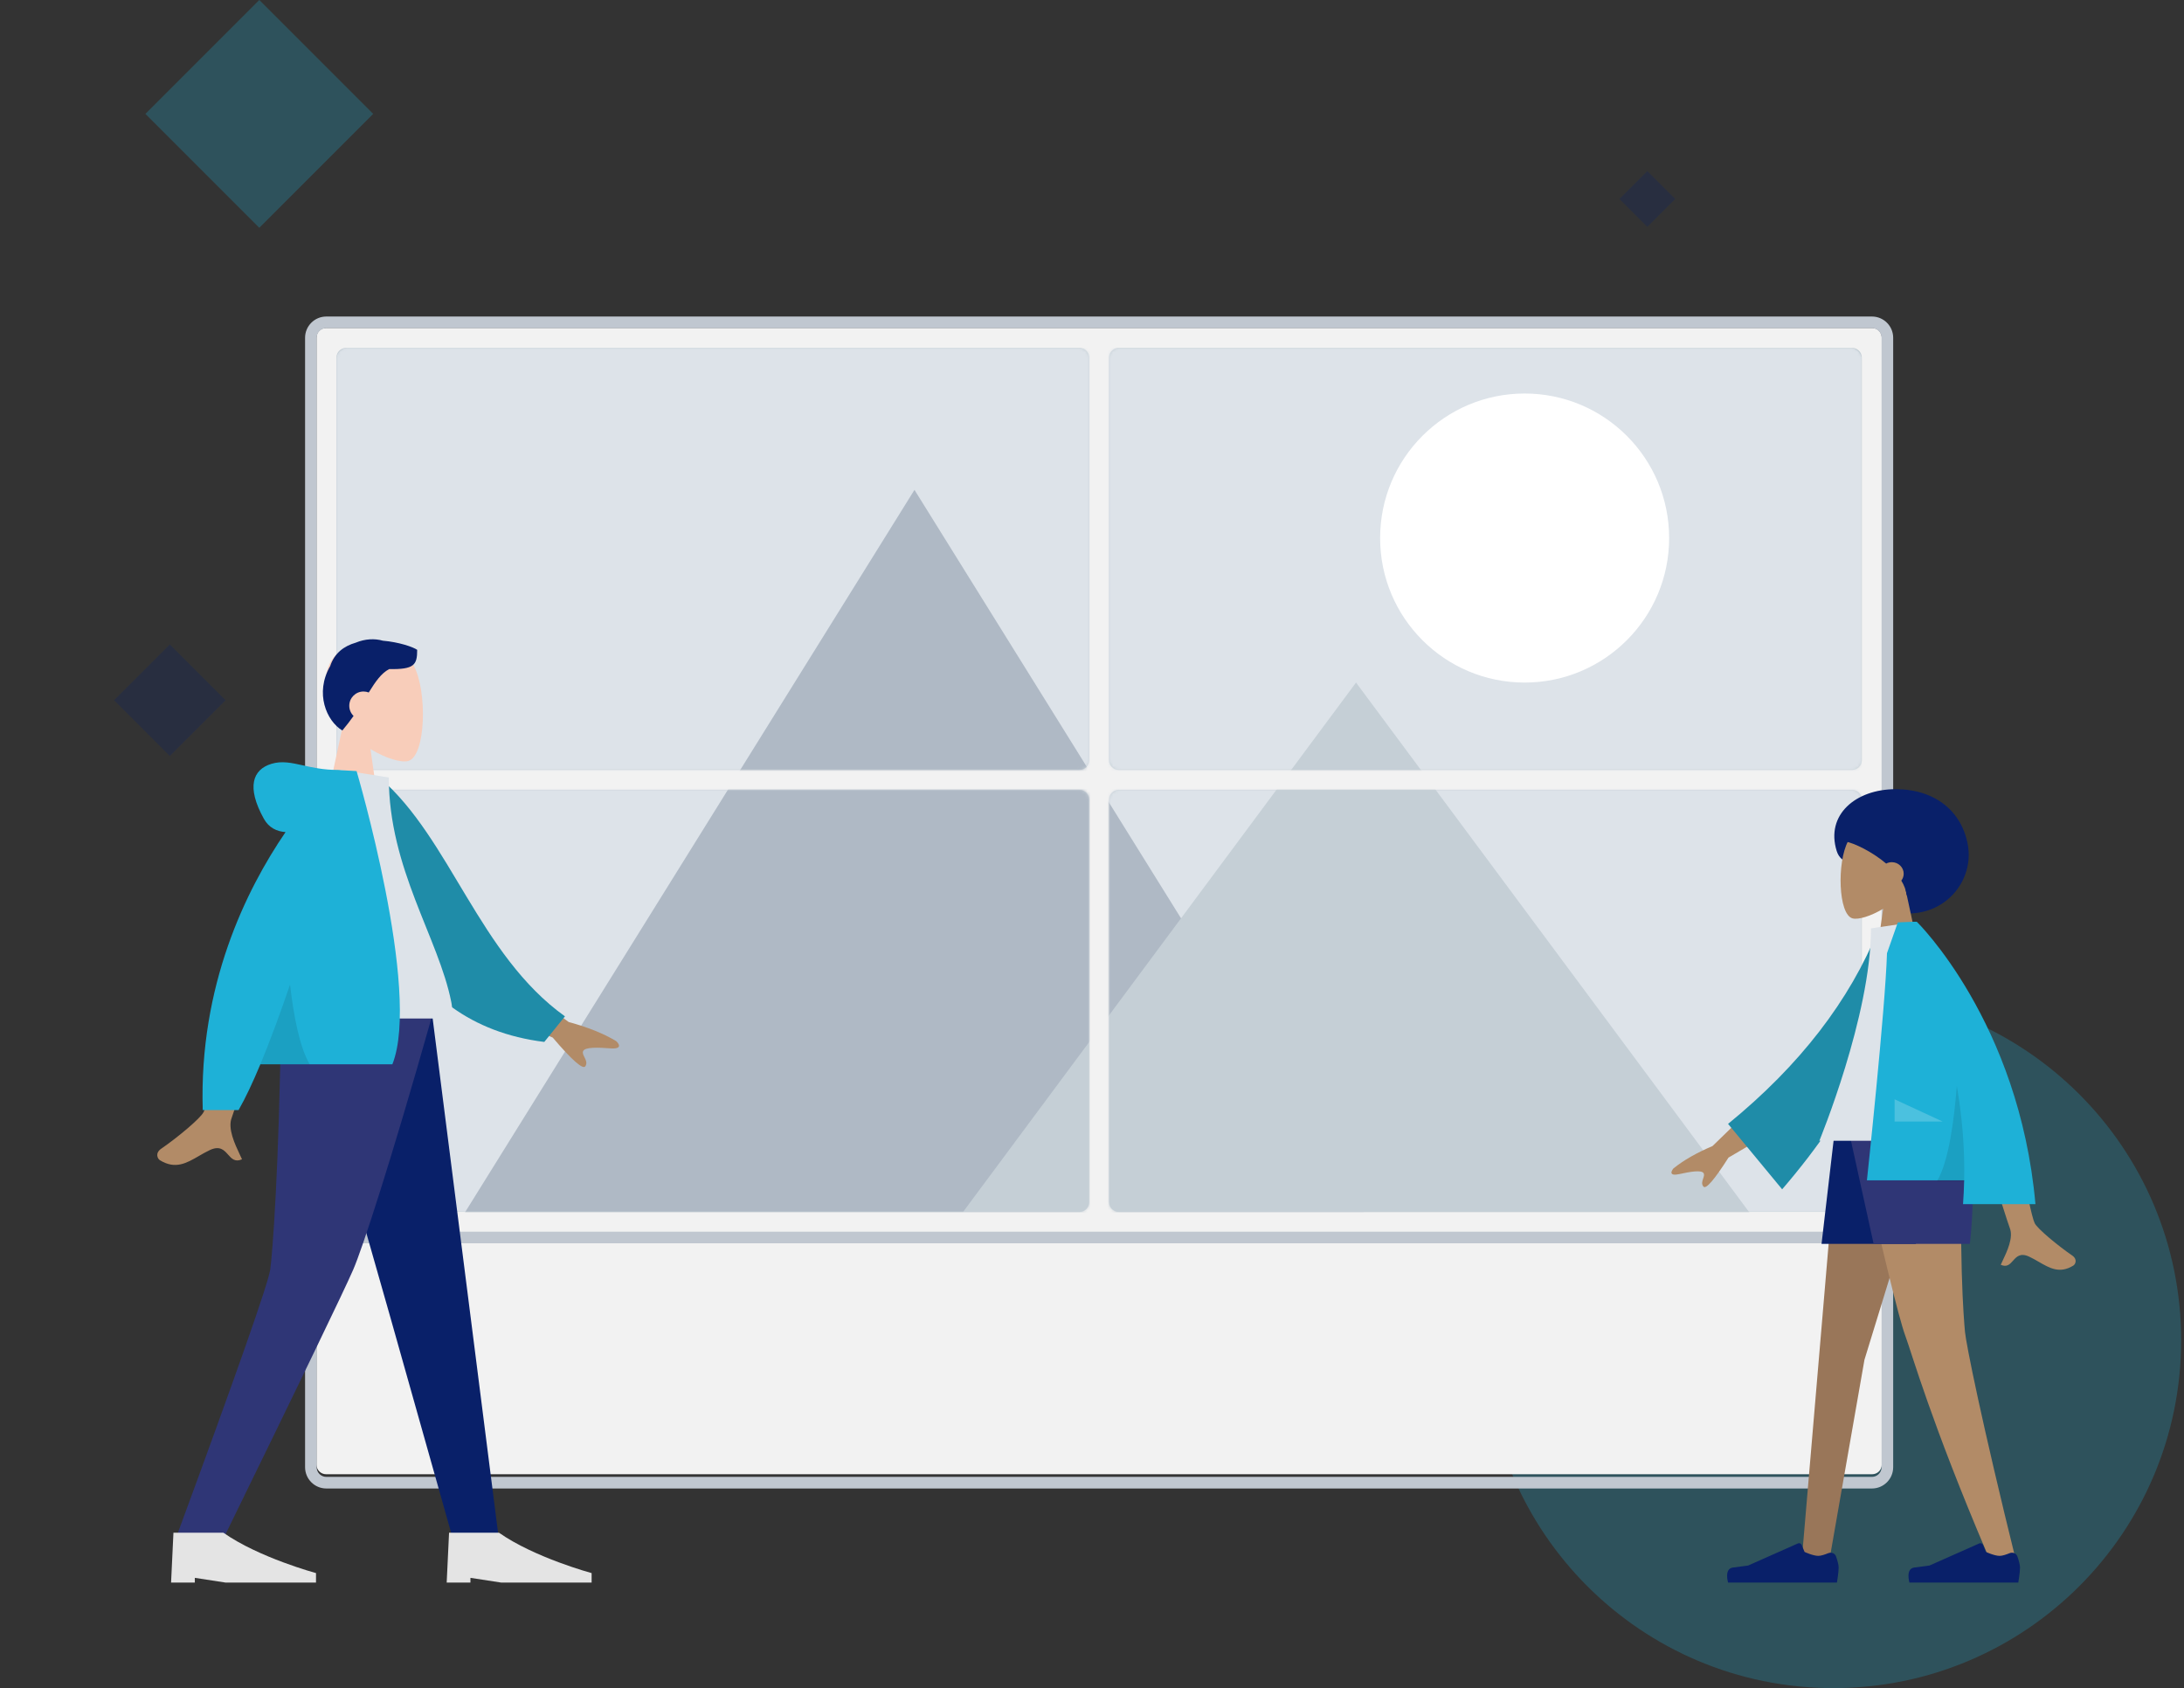 <svg width="766" height="592" viewBox="0 0 766 592" fill="none" xmlns="http://www.w3.org/2000/svg">
<rect x="0" y="0" width="766" height="592" fill="#333333" stroke="none"/>
<g opacity="0.25">
<path fill-rule="evenodd" clip-rule="evenodd" d="M643 592C710.379 592 765 537.379 765 470C765 402.621 710.379 348 643 348C575.621 348 521 402.621 521 470C521 537.379 575.621 592 643 592Z" fill="#1EB1D7"/>
<path fill-rule="evenodd" clip-rule="evenodd" d="M90.942 0L130.885 39.943L90.942 79.885L51 39.943L90.942 0Z" fill="#1EB1D7"/>
<path fill-rule="evenodd" clip-rule="evenodd" d="M59.564 226L79.127 245.564L59.564 265.127L40 245.564L59.564 226Z" fill="#092069"/>
<path fill-rule="evenodd" clip-rule="evenodd" d="M577.782 60L587.564 69.782L577.782 79.564L568 69.782L577.782 60Z" fill="#092069"/>
</g>
<path d="M111 416H660V513.633C660 515.493 658.483 517 656.611 517H114.389C112.517 517 111 515.493 111 513.633V416Z" fill="#F2F2F2"/>
<path fill-rule="evenodd" clip-rule="evenodd" d="M107 412H664V514.531C664 518.656 660.663 522 656.546 522H114.454C110.337 522 107 518.656 107 514.531V412ZM111.066 416.074V514.531C111.066 516.406 112.583 517.926 114.454 517.926H656.546C658.417 517.926 659.934 516.406 659.934 514.531V416.074H111.066Z" fill="#C0C7D0"/>
<path d="M111 118.387C111 116.516 112.517 115 114.389 115H656.611C658.483 115 660 116.516 660 118.387V428.613C660 430.484 658.483 432 656.611 432H114.389C112.517 432 111 430.484 111 428.613V118.387Z" fill="#F2F2F2"/>
<path fill-rule="evenodd" clip-rule="evenodd" d="M114.454 111H656.546C660.663 111 664 114.335 664 118.448V428.552C664 432.665 660.663 436 656.546 436H114.454C110.337 436 107 432.665 107 428.552V118.448C107 114.335 110.337 111 114.454 111ZM114.454 115.062C112.583 115.062 111.066 116.578 111.066 118.448V428.552C111.066 430.422 112.583 431.938 114.454 431.938H656.546C658.417 431.938 659.934 430.422 659.934 428.552V118.448C659.934 116.578 658.417 115.062 656.546 115.062H114.454Z" fill="#C0C7D0"/>
<path d="M118 125.373C118 123.51 119.516 122 121.386 122H378.614C380.484 122 382 123.51 382 125.373V266.627C382 268.49 380.484 270 378.614 270H121.386C119.516 270 118 268.49 118 266.627V125.373Z" fill="#C5CFD6"/>
<path d="M118 280.373C118 278.51 119.516 277 121.386 277H378.614C380.484 277 382 278.51 382 280.373V421.627C382 423.49 380.484 425 378.614 425H121.386C119.516 425 118 423.49 118 421.627V280.373Z" fill="#C5CFD6"/>
<path d="M389 125.373C389 123.51 390.516 122 392.386 122H649.614C651.484 122 653 123.51 653 125.373V266.627C653 268.49 651.484 270 649.614 270H392.386C390.516 270 389 268.49 389 266.627V125.373Z" fill="#C5CFD6"/>
<path d="M389 280.373C389 278.51 390.516 277 392.386 277H649.614C651.484 277 653 278.51 653 280.373V421.627C653 423.49 651.484 425 649.614 425H392.386C390.516 425 389 423.49 389 421.627V280.373Z" fill="#C5CFD6"/>
<mask id="mask0" mask-type="alpha" maskUnits="userSpaceOnUse" x="118" y="122" width="264" height="148">
<path d="M118 125.373C118 123.51 119.516 122 121.386 122H378.614C380.484 122 382 123.51 382 125.373V266.627C382 268.49 380.484 270 378.614 270H121.386C119.516 270 118 268.49 118 266.627V125.373Z" fill="#C5CFD6"/>
</mask>
<g mask="url(#mask0)">
<rect x="118" y="122" width="535" height="303" rx="4" fill="#DDE3E9"/>
<path fill-rule="evenodd" clip-rule="evenodd" d="M320.737 171.79L163.053 425.211H478.421L320.737 171.79Z" fill="#AFB9C5"/>
<path fill-rule="evenodd" clip-rule="evenodd" d="M475.605 239.368L337.631 425.211H613.579L475.605 239.368Z" fill="#C5CFD6"/>
</g>
<mask id="mask1" mask-type="alpha" maskUnits="userSpaceOnUse" x="389" y="122" width="264" height="148">
<path d="M389 125.373C389 123.51 390.516 122 392.386 122H649.614C651.484 122 653 123.51 653 125.373V266.627C653 268.49 651.484 270 649.614 270H392.386C390.516 270 389 268.49 389 266.627V125.373Z" fill="#C5CFD6"/>
</mask>
<g mask="url(#mask1)">
<rect x="118" y="122" width="535" height="303" rx="4" fill="#DDE3E9"/>
<path fill-rule="evenodd" clip-rule="evenodd" d="M320.737 171.79L163.053 425.211H478.421L320.737 171.79Z" fill="#AFB9C5"/>
<path fill-rule="evenodd" clip-rule="evenodd" d="M475.605 239.368L337.631 425.211H613.579L475.605 239.368Z" fill="#C5CFD6"/>
<path fill-rule="evenodd" clip-rule="evenodd" d="M534.737 239.368C562.729 239.368 585.421 216.676 585.421 188.684C585.421 160.692 562.729 138 534.737 138C506.745 138 484.053 160.692 484.053 188.684C484.053 216.676 506.745 239.368 534.737 239.368Z" fill="white"/>
</g>
<mask id="mask2" mask-type="alpha" maskUnits="userSpaceOnUse" x="118" y="277" width="264" height="148">
<path d="M118 280.373C118 278.51 119.516 277 121.386 277H378.614C380.484 277 382 278.51 382 280.373V421.627C382 423.49 380.484 425 378.614 425H121.386C119.516 425 118 423.49 118 421.627V280.373Z" fill="#C5CFD6"/>
</mask>
<g mask="url(#mask2)">
<rect x="118" y="122" width="535" height="303" rx="4" fill="#DDE3E9"/>
<path fill-rule="evenodd" clip-rule="evenodd" d="M320.737 171.79L163.053 425.211H478.421L320.737 171.79Z" fill="#AFB9C5"/>
<path fill-rule="evenodd" clip-rule="evenodd" d="M475.605 239.368L337.631 425.211H613.579L475.605 239.368Z" fill="#C5CFD6"/>
</g>
<mask id="mask3" mask-type="alpha" maskUnits="userSpaceOnUse" x="389" y="277" width="264" height="148">
<path d="M389 280.373C389 278.51 390.516 277 392.386 277H649.614C651.484 277 653 278.51 653 280.373V421.627C653 423.49 651.484 425 649.614 425H392.386C390.516 425 389 423.49 389 421.627V280.373Z" fill="#C5CFD6"/>
</mask>
<g mask="url(#mask3)">
<rect x="118" y="122" width="535" height="303" rx="4" fill="#DDE3E9"/>
<path fill-rule="evenodd" clip-rule="evenodd" d="M320.737 171.79L163.053 425.211H478.421L320.737 171.79Z" fill="#AFB9C5"/>
<path fill-rule="evenodd" clip-rule="evenodd" d="M475.605 239.368L337.631 425.211H613.579L475.605 239.368Z" fill="#C5CFD6"/>
</g>
<path fill-rule="evenodd" clip-rule="evenodd" d="M129.946 262.704C135.343 265.956 140.645 267.528 143.134 266.886C149.375 265.277 149.949 242.446 145.12 233.445C140.291 224.444 115.465 220.521 114.214 238.354C113.78 244.544 116.379 250.068 120.219 254.575L113.333 286.667H133.333L129.946 262.704Z" fill="#F8CDBA"/>
<path fill-rule="evenodd" clip-rule="evenodd" d="M136.498 234.643C133.679 236.131 131.71 239.023 129.329 242.845C128.762 242.622 128.146 242.5 127.5 242.5C124.739 242.5 122.5 244.739 122.5 247.5C122.5 248.902 123.077 250.169 124.007 251.077C122.85 252.71 121.553 254.416 120.067 256.176C114.486 252.827 110.344 243.024 115.801 233.607C117.309 228.994 120.724 226.529 124.757 225.385C128.023 224.019 131.415 223.865 134.277 224.684C139.889 225.165 144.9 226.876 146.32 227.893C146.32 233.205 145.29 234.782 136.498 234.643Z" fill="#092069"/>
<path fill-rule="evenodd" clip-rule="evenodd" d="M106.667 355.833L136.879 461.856L158.922 540H175L151.576 355.833H106.667Z" fill="#092069"/>
<path fill-rule="evenodd" clip-rule="evenodd" d="M98.587 355.833C97.888 410.478 95.505 440.283 94.772 445.248C94.038 450.213 82.944 481.797 61.489 540H78.144C105.458 484.164 120.705 452.58 123.886 445.248C127.066 437.916 136.882 408.111 151.667 355.833H98.587Z" fill="#2F3676"/>
<path fill-rule="evenodd" clip-rule="evenodd" d="M60 555L60.833 537.5L78.333 537.5C90.78 546.25 110.833 551.666 110.833 551.666V555H79.167L68.333 553.333V555H60Z" fill="#E4E4E4"/>
<path fill-rule="evenodd" clip-rule="evenodd" d="M156.667 555L157.5 537.5L175 537.5C187.447 546.25 207.5 551.666 207.5 551.666V555H175.833L165 553.333V555H156.667Z" fill="#E4E4E4"/>
<path fill-rule="evenodd" clip-rule="evenodd" d="M199.489 358.427L175.067 340.515L169.668 353.844L193.852 363.861C200.692 371.886 204.517 375.231 205.326 373.897C206.009 372.772 205.475 371.719 204.984 370.749C204.601 369.993 204.244 369.288 204.507 368.639C205.108 367.155 209.702 367.312 214.056 367.646C218.409 367.98 217.141 366.045 216.091 365.09C211.647 362.433 206.113 360.212 199.489 358.427ZM71.414 389.989C73.658 385.442 81.298 341.133 81.298 341.133L97.298 341.196C97.298 341.196 82.479 388.975 81.298 391.898C79.764 395.696 82.37 401.214 84.137 404.955C84.411 405.534 84.664 406.07 84.879 406.551C82.427 407.647 81.249 406.323 80.007 404.926C78.604 403.349 77.12 401.68 73.627 403.303C72.277 403.93 70.999 404.672 69.752 405.396C65.441 407.899 61.481 410.198 56.095 406.878C55.241 406.352 54.305 404.37 56.566 402.821C62.199 398.963 70.317 392.211 71.414 389.989Z" fill="#B28B67"/>
<path fill-rule="evenodd" clip-rule="evenodd" d="M126.767 274.077L133.387 272.943C157.951 294.137 168.04 334.854 198.149 356.423L190.902 365.395C138.668 358.936 125.722 309.271 126.767 274.077Z" fill="#1F8CA8"/>
<path fill-rule="evenodd" clip-rule="evenodd" d="M97.906 357.176C97.906 357.176 137.725 357.176 156.485 357.176C159.162 357.176 158.658 353.316 158.271 351.368C153.805 328.885 136.372 304.65 136.372 272.646L119.475 270C105.499 292.451 100.666 320.092 97.906 357.176Z" fill="#DDE3E9"/>
<path fill-rule="evenodd" clip-rule="evenodd" d="M100.151 291.804C97.076 291.585 94.301 290.3 92.547 287.138C86.371 276.008 88.601 269.88 95.201 267.865C98.831 266.758 102.244 267.514 106.33 268.419C109.675 269.159 113.47 270 118.203 270C118.661 270 119.079 270.031 119.458 270.089L125.064 270.409C125.064 270.409 147.829 347.469 137.621 373.235H91.32C88.687 379.551 86.105 385.061 83.673 389.294H71.109C69.758 345.644 86.304 312.056 100.151 291.804Z" fill="#1EB1D7"/>
<path fill-rule="evenodd" clip-rule="evenodd" d="M91.319 373.235C94.774 364.949 98.316 355.277 101.725 345.289C102.993 356.289 105.107 367.337 108.625 373.235H91.319Z" fill="black" fill-opacity="0.1"/>
<path fill-rule="evenodd" clip-rule="evenodd" d="M669.236 320.352C661.503 320.352 658.69 311.134 654.296 306.075C651.153 302.456 645.788 303.535 644.2 298.468C640.206 285.726 650.895 276.758 664.838 276.758C678.781 276.758 688.183 284.623 690.213 296.447C692.243 308.27 683.18 320.352 669.236 320.352Z" fill="#092069"/>
<path fill-rule="evenodd" clip-rule="evenodd" d="M660.484 318.693C656.102 321.322 651.796 322.593 649.775 322.074C644.708 320.774 644.242 302.315 648.163 295.039C652.084 287.762 672.242 284.59 673.258 299.008C673.611 304.012 671.5 308.477 668.382 312.121L673.973 338.066H657.733L660.484 318.693Z" fill="#B28B67"/>
<path fill-rule="evenodd" clip-rule="evenodd" d="M672.203 288.885C684.642 301.012 672.155 313.901 668.734 313.901C668.513 312.151 667.839 310.449 666.852 308.829C667.376 308.153 667.687 307.313 667.687 306.402C667.687 304.169 665.822 302.359 663.521 302.359C662.803 302.359 662.126 302.536 661.536 302.847C656.549 298.612 650.295 295.66 647.189 295.08C641.787 294.07 659.763 276.758 672.203 288.885Z" fill="#092069"/>
<path fill-rule="evenodd" clip-rule="evenodd" d="M679.387 393.984L653.923 476.866L641.588 547.352H631.916L644.95 393.984H679.387Z" fill="#997659"/>
<path fill-rule="evenodd" clip-rule="evenodd" d="M688.496 393.984C686.767 439.491 688.802 462.964 689.189 467.098C689.576 471.233 694.877 498.041 707.425 548.74L697.119 545.216C677.288 498.718 670.53 474.552 668.255 468.446C665.981 462.34 659.94 437.519 650.132 393.984H688.496Z" fill="#B28B67"/>
<path fill-rule="evenodd" clip-rule="evenodd" d="M704.83 544.685C705.911 544.243 707.184 544.715 707.564 545.82C708.009 547.11 708.483 548.713 708.483 549.682C708.483 551.504 707.874 555 707.874 555C705.75 555 669.708 555 669.708 555C669.708 555 668.221 550.104 671.426 549.713C674.631 549.323 676.751 549.008 676.751 549.008L694.188 541.268C694.702 541.04 695.303 541.28 695.518 541.8L696.531 544.247C696.531 544.247 699.498 545.625 701.354 545.625C702.296 545.625 703.688 545.151 704.83 544.685Z" fill="#092069"/>
<path fill-rule="evenodd" clip-rule="evenodd" d="M641.223 544.685C642.304 544.243 643.577 544.715 643.957 545.82C644.402 547.11 644.876 548.713 644.876 549.682C644.876 551.504 644.267 555 644.267 555C642.143 555 606.101 555 606.101 555C606.101 555 604.614 550.104 607.819 549.713C611.024 549.323 613.144 549.008 613.144 549.008L630.581 541.268C631.095 541.04 631.696 541.28 631.911 541.8L632.924 544.247C632.924 544.247 635.892 545.625 637.747 545.625C638.689 545.625 640.082 545.151 641.223 544.685Z" fill="#092069"/>
<path fill-rule="evenodd" clip-rule="evenodd" d="M682.77 393.984L671.943 436.211H638.874L643.805 393.984H682.77Z" fill="#092069"/>
<path fill-rule="evenodd" clip-rule="evenodd" d="M688.86 393.984C694.203 409.931 690.89 436.211 690.89 436.211H657.144L647.865 393.984H688.86Z" fill="#2F3676"/>
<path fill-rule="evenodd" clip-rule="evenodd" d="M600.641 401.905L619.81 383.287L626.176 394.255L606.243 405.955C601.246 413.794 598.31 417.181 597.437 416.116C596.701 415.218 597.039 414.234 597.349 413.328C597.591 412.622 597.817 411.963 597.507 411.428C596.799 410.208 592.797 410.907 589.028 411.732C585.258 412.557 586.13 410.713 586.932 409.751C590.494 406.889 595.064 404.273 600.641 401.905ZM713.627 428.955C711.644 424.949 704.891 385.913 704.891 385.913L690.751 385.968C690.751 385.968 703.847 428.062 704.891 430.637C706.247 433.983 703.944 438.844 702.382 442.14C702.14 442.65 701.916 443.123 701.727 443.546C703.894 444.512 704.935 443.345 706.032 442.115C707.272 440.725 708.584 439.255 711.671 440.685C712.864 441.237 713.993 441.891 715.096 442.529C718.906 444.734 722.405 446.759 727.166 443.834C727.921 443.371 728.748 441.625 726.75 440.261C721.771 436.862 714.596 430.913 713.627 428.955Z" fill="#B28B67"/>
<path fill-rule="evenodd" clip-rule="evenodd" d="M664.706 326.836L658.855 325.837C648.781 350.892 631.193 373.658 606.091 394.135L625.06 417.079C650.159 387.923 665.63 357.842 664.706 326.836Z" fill="#1F8CA8"/>
<path fill-rule="evenodd" clip-rule="evenodd" d="M690.213 400.047H638.11C638.11 400.047 656.217 356.214 656.217 325.576L671.934 323.244C684.286 343.023 687.774 367.375 690.213 400.047Z" fill="#DDE3E9"/>
<path fill-rule="evenodd" clip-rule="evenodd" d="M713.896 422.279C708.198 358.274 672.279 323.244 672.279 323.244L672.266 323.255C672.264 323.252 672.262 323.248 672.26 323.244H671.234C669.393 323.307 665.625 323.472 665.625 323.472L661.827 334.277C661.224 354.04 654.789 413.929 654.789 413.929H688.894C688.836 416.675 688.707 419.46 688.501 422.279H713.896Z" fill="#1EB1D7"/>
<path fill-rule="evenodd" clip-rule="evenodd" d="M688.888 414.195C689.16 402.237 688.095 391.008 686.317 380.847C685.387 392.905 683.444 407.413 679.387 414.195H688.888Z" fill="black" fill-opacity="0.1"/>
<path fill-rule="evenodd" clip-rule="evenodd" d="M681.341 393.31L664.5 385.515V393.31H681.341Z" fill="white" fill-opacity="0.2"/>
</svg>

